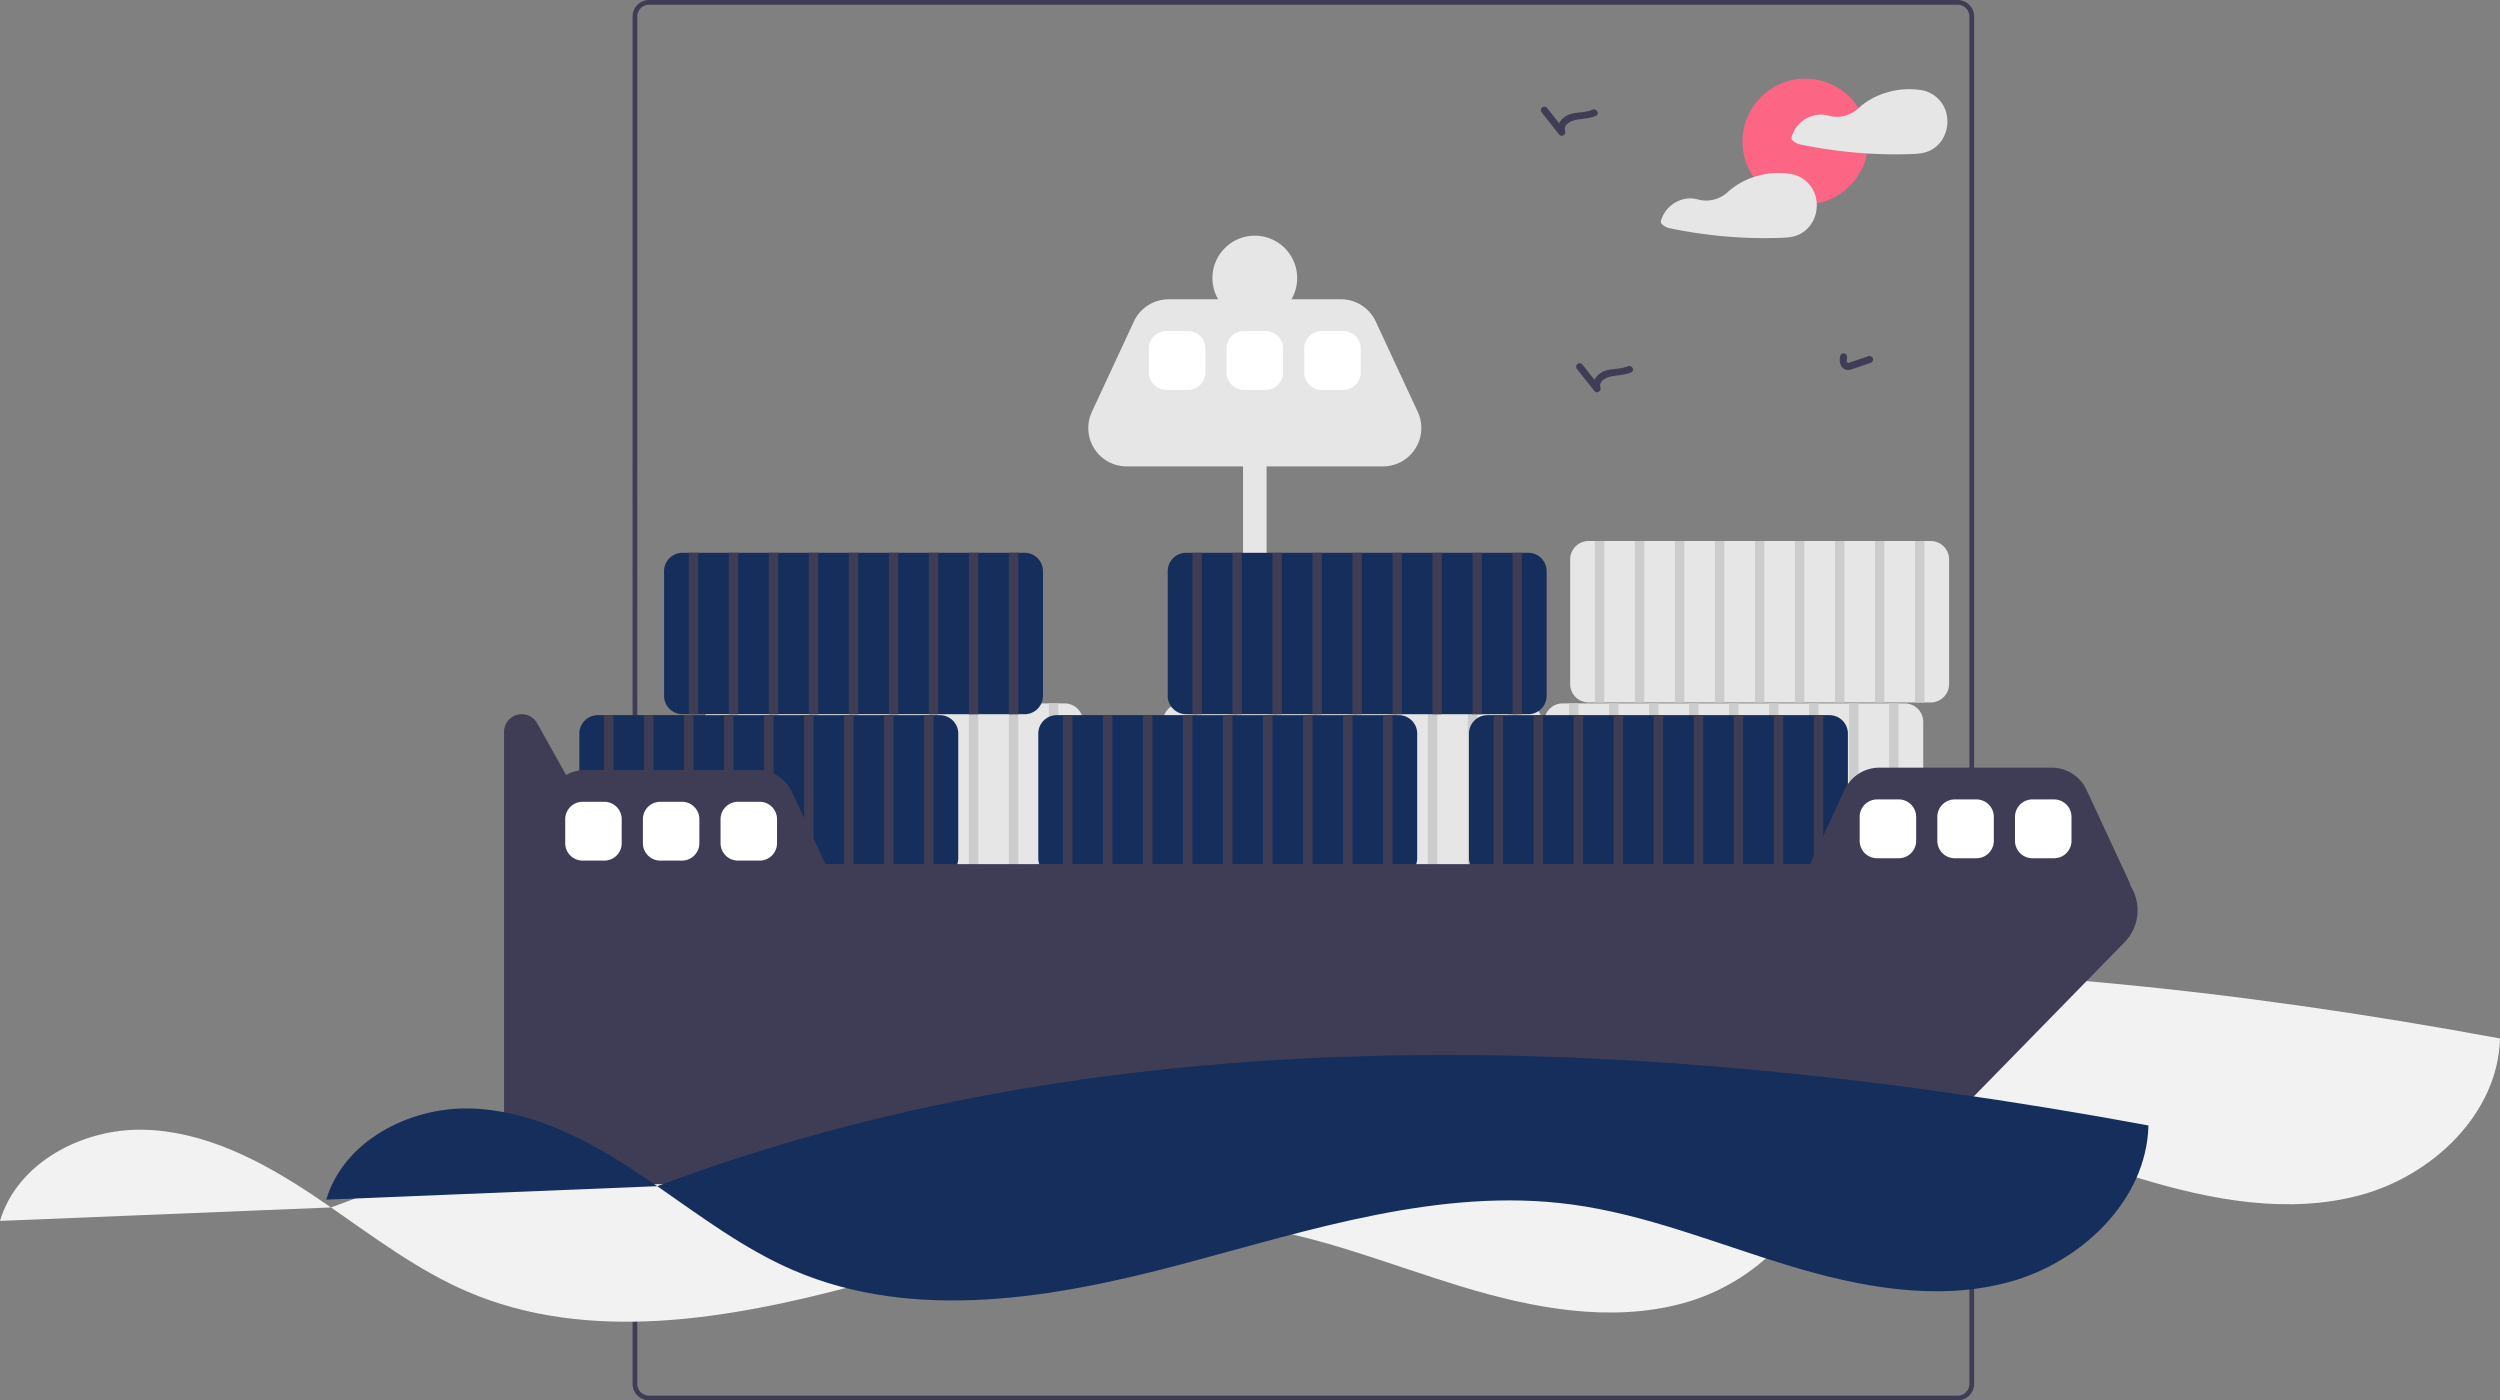 <svg xmlns="http://www.w3.org/2000/svg" xmlns:xlink="http://www.w3.org/1999/xlink" data-name="Layer 1" width="1062.23" height="595" viewBox="0 0 1062.23 595"><rect x="0" y="0" width="1062.23" height="595" fill="#808080" stroke="none"/><path d="M702.771,153.766q-.84-.51-1.68-.99H642.652c-.42.66-.82,1.33-1.21,2h63.01C703.892,154.436,703.332,154.106,702.771,153.766Zm-386.5,197.47v14.9c.25.02.51.02.76.03l-.5,28.64-.26-.14v2.82l.21.11-.21,12.01v41.4h2v-106.52Q317.432,347.726,316.271,351.236Zm386.5-197.47q-.84-.51-1.68-.99H642.652c-.42.66-.82,1.33-1.21,2h63.01C703.892,154.436,703.332,154.106,702.771,153.766Zm176.5-.99h-556a7.008,7.008,0,0,0-7,7v581a7.015,7.015,0,0,0,7,7h556a7.008,7.008,0,0,0,7-7v-581A7.008,7.008,0,0,0,879.271,152.776Zm5,588a5.002,5.002,0,0,1-5,5h-556a5.002,5.002,0,0,1-5-5v-581a5.008,5.008,0,0,1,5-5h556a5.008,5.008,0,0,1,5,5Z" transform="translate(-47.491 -152.776)" fill="#3f3d56"></path><path d="M396.54,586.789c-25.906-.62-53.677,13.895-61.049,38.738l140.624-5.725q-3.989-2.757-8.014-5.446C446.525,600.006,422.446,587.41,396.54,586.789Z" transform="translate(-47.491 -152.776)" fill="#f2f2f2"></path><path d="M476.116,619.802c18.7,12.926,36.95,26.722,57.787,35.695,51.594,22.22,110.988,11.857,165.275-2.585,54.287-14.442,109.703-32.792,165.383-25.348,31.573,4.221,61.382,16.574,91.858,25.841s63.267,15.473,94.016,7.153c30.748-8.321,58.483-34.706,59.287-66.55C877.589,551.089,662.376,549.815,476.116,619.802Z" transform="translate(-47.491 -152.776)" fill="#f2f2f2"></path><path d="M108.54,632.789c-25.906-.62-53.677,13.895-61.049,38.738l140.624-5.725q-3.989-2.757-8.014-5.446C158.525,646.006,134.446,633.41,108.54,632.789Z" transform="translate(-47.491 -152.776)" fill="#f2f2f2"></path><path d="M188.116,665.802c18.7,12.926,36.95,26.722,57.787,35.695,51.594,22.22,110.988,11.857,165.275-2.585,54.287-14.442,109.703-32.792,165.383-25.348,31.573,4.221,61.382,16.574,91.858,25.841s63.267,15.473,94.016,7.153c30.748-8.321,58.483-34.706,59.287-66.55C589.589,597.089,374.376,595.815,188.116,665.802Z" transform="translate(-47.491 -152.776)" fill="#f2f2f2"></path><path d="M499.828,451.644h-145.36a7.825,7.825,0,0,0-7.82,7.82v52.96a7.825,7.825,0,0,0,7.82,7.82h145.36a7.825,7.825,0,0,0,7.82-7.82v-52.96A7.825,7.825,0,0,0,499.828,451.644Z" transform="translate(-47.491 -152.776)" fill="#e6e6e6"></path><rect x="309.657" y="298.868" width="4" height="68.6" fill="#ccc"></rect><rect x="326.657" y="298.868" width="4" height="68.6" fill="#ccc"></rect><rect x="343.657" y="298.868" width="4" height="68.6" fill="#ccc"></rect><rect x="360.657" y="298.868" width="4" height="68.6" fill="#ccc"></rect><rect x="377.657" y="298.868" width="4" height="68.6" fill="#ccc"></rect><rect x="394.657" y="298.868" width="4" height="68.6" fill="#ccc"></rect><rect x="411.657" y="298.868" width="4" height="68.6" fill="#ccc"></rect><rect x="428.657" y="298.868" width="4" height="68.6" fill="#ccc"></rect><rect x="445.657" y="298.868" width="4" height="68.6" fill="#ccc"></rect><path d="M649.877,327.771l-17.846-38.396a16.302,16.302,0,0,0-14.783-9.431h-21.028a18,18,0,1,0-31.145,0H544.048a16.302,16.302,0,0,0-14.783,9.431L511.418,327.771a16.302,16.302,0,0,0,14.783,23.173h49.446v186h10v-186h49.446A16.302,16.302,0,0,0,649.877,327.771Z" transform="translate(-47.491 -152.776)" fill="#e6e6e6"></path><path d="M856.828,451.644h-145.36a7.825,7.825,0,0,0-7.82,7.82v52.96a7.825,7.825,0,0,0,7.82,7.82h145.36a7.825,7.825,0,0,0,7.82-7.82v-52.96A7.825,7.825,0,0,0,856.828,451.644Z" transform="translate(-47.491 -152.776)" fill="#e6e6e6"></path><rect x="666.657" y="298.868" width="4" height="68.6" fill="#ccc"></rect><rect x="683.657" y="298.868" width="4" height="68.6" fill="#ccc"></rect><rect x="700.657" y="298.868" width="4" height="68.6" fill="#ccc"></rect><rect x="717.657" y="298.868" width="4" height="68.6" fill="#ccc"></rect><rect x="734.657" y="298.868" width="4" height="68.6" fill="#ccc"></rect><rect x="751.657" y="298.868" width="4" height="68.6" fill="#ccc"></rect><rect x="768.657" y="298.868" width="4" height="68.6" fill="#ccc"></rect><rect x="785.657" y="298.868" width="4" height="68.6" fill="#ccc"></rect><rect x="802.657" y="298.868" width="4" height="68.6" fill="#ccc"></rect><path d="M694.828,451.644h-145.36a7.825,7.825,0,0,0-7.82,7.82v52.96a7.825,7.825,0,0,0,7.82,7.82h145.36a7.825,7.825,0,0,0,7.82-7.82v-52.96A7.825,7.825,0,0,0,694.828,451.644Z" transform="translate(-47.491 -152.776)" fill="#e6e6e6"></path><rect x="504.657" y="298.868" width="4" height="68.6" fill="#ccc"></rect><rect x="521.657" y="298.868" width="4" height="68.6" fill="#ccc"></rect><rect x="538.657" y="298.868" width="4" height="68.6" fill="#ccc"></rect><rect x="555.657" y="298.868" width="4" height="68.6" fill="#ccc"></rect><rect x="572.657" y="298.868" width="4" height="68.6" fill="#ccc"></rect><rect x="589.657" y="298.868" width="4" height="68.6" fill="#ccc"></rect><rect x="606.657" y="298.868" width="4" height="68.6" fill="#ccc"></rect><rect x="623.657" y="298.868" width="4" height="68.6" fill="#ccc"></rect><rect x="640.657" y="298.868" width="4" height="68.6" fill="#ccc"></rect><path d="M867.828,382.644h-145.36a7.825,7.825,0,0,0-7.82,7.82v52.96a7.825,7.825,0,0,0,7.82,7.82h145.36a7.825,7.825,0,0,0,7.82-7.82v-52.96A7.825,7.825,0,0,0,867.828,382.644Z" transform="translate(-47.491 -152.776)" fill="#e6e6e6"></path><rect x="677.657" y="229.868" width="4" height="68.6" fill="#ccc"></rect><rect x="694.657" y="229.868" width="4" height="68.6" fill="#ccc"></rect><rect x="711.657" y="229.868" width="4" height="68.6" fill="#ccc"></rect><rect x="728.657" y="229.868" width="4" height="68.6" fill="#ccc"></rect><rect x="745.657" y="229.868" width="4" height="68.6" fill="#ccc"></rect><rect x="762.657" y="229.868" width="4" height="68.6" fill="#ccc"></rect><rect x="779.657" y="229.868" width="4" height="68.6" fill="#ccc"></rect><rect x="796.657" y="229.868" width="4" height="68.6" fill="#ccc"></rect><rect x="813.657" y="229.868" width="4" height="68.6" fill="#ccc"></rect><path d="M824.828,456.644h-145.36a7.825,7.825,0,0,0-7.82,7.82v52.96a7.825,7.825,0,0,0,7.82,7.82h145.36a7.825,7.825,0,0,0,7.82-7.82v-52.96A7.825,7.825,0,0,0,824.828,456.644Z" transform="translate(-47.491 -152.776)" fill="#162e5c"></path><rect x="634.657" y="303.868" width="4" height="68.6" fill="#3f3d56"></rect><rect x="651.657" y="303.868" width="4" height="68.6" fill="#3f3d56"></rect><rect x="668.657" y="303.868" width="4" height="68.6" fill="#3f3d56"></rect><rect x="685.657" y="303.868" width="4" height="68.6" fill="#3f3d56"></rect><rect x="702.657" y="303.868" width="4" height="68.6" fill="#3f3d56"></rect><rect x="719.657" y="303.868" width="4" height="68.6" fill="#3f3d56"></rect><rect x="736.657" y="303.868" width="4" height="68.6" fill="#3f3d56"></rect><rect x="753.657" y="303.868" width="4" height="68.6" fill="#3f3d56"></rect><rect x="770.657" y="303.868" width="4" height="68.6" fill="#3f3d56"></rect><path d="M641.828,456.644h-145.36a7.825,7.825,0,0,0-7.82,7.82v52.96a7.825,7.825,0,0,0,7.82,7.82h145.36a7.825,7.825,0,0,0,7.82-7.82v-52.96A7.825,7.825,0,0,0,641.828,456.644Z" transform="translate(-47.491 -152.776)" fill="#162e5c"></path><rect x="451.657" y="303.868" width="4" height="68.6" fill="#3f3d56"></rect><rect x="468.657" y="303.868" width="4" height="68.6" fill="#3f3d56"></rect><rect x="485.657" y="303.868" width="4" height="68.6" fill="#3f3d56"></rect><rect x="502.657" y="303.868" width="4" height="68.6" fill="#3f3d56"></rect><rect x="519.657" y="303.868" width="4" height="68.6" fill="#3f3d56"></rect><rect x="536.657" y="303.868" width="4" height="68.6" fill="#3f3d56"></rect><rect x="553.657" y="303.868" width="4" height="68.6" fill="#3f3d56"></rect><rect x="570.657" y="303.868" width="4" height="68.6" fill="#3f3d56"></rect><rect x="587.657" y="303.868" width="4" height="68.6" fill="#3f3d56"></rect><path d="M696.828,387.644h-145.36a7.825,7.825,0,0,0-7.82,7.82v52.96a7.825,7.825,0,0,0,7.82,7.82h145.36a7.825,7.825,0,0,0,7.82-7.82v-52.96A7.825,7.825,0,0,0,696.828,387.644Z" transform="translate(-47.491 -152.776)" fill="#162e5c"></path><rect x="506.657" y="234.868" width="4" height="68.6" fill="#3f3d56"></rect><rect x="523.657" y="234.868" width="4" height="68.6" fill="#3f3d56"></rect><rect x="540.657" y="234.868" width="4" height="68.6" fill="#3f3d56"></rect><rect x="557.657" y="234.868" width="4" height="68.6" fill="#3f3d56"></rect><rect x="574.657" y="234.868" width="4" height="68.6" fill="#3f3d56"></rect><rect x="591.657" y="234.868" width="4" height="68.6" fill="#3f3d56"></rect><rect x="608.657" y="234.868" width="4" height="68.6" fill="#3f3d56"></rect><rect x="625.657" y="234.868" width="4" height="68.6" fill="#3f3d56"></rect><rect x="642.657" y="234.868" width="4" height="68.6" fill="#3f3d56"></rect><path d="M446.828,456.644h-145.36a7.825,7.825,0,0,0-7.82,7.82v52.96a7.825,7.825,0,0,0,7.82,7.82h145.36a7.825,7.825,0,0,0,7.82-7.82v-52.96A7.825,7.825,0,0,0,446.828,456.644Z" transform="translate(-47.491 -152.776)" fill="#162e5c"></path><rect x="256.657" y="303.868" width="4" height="68.6" fill="#3f3d56"></rect><rect x="273.657" y="303.868" width="4" height="68.6" fill="#3f3d56"></rect><rect x="290.657" y="303.868" width="4" height="68.6" fill="#3f3d56"></rect><rect x="307.657" y="303.868" width="4" height="68.6" fill="#3f3d56"></rect><rect x="324.657" y="303.868" width="4" height="68.6" fill="#3f3d56"></rect><rect x="341.657" y="303.868" width="4" height="68.6" fill="#3f3d56"></rect><rect x="358.657" y="303.868" width="4" height="68.6" fill="#3f3d56"></rect><rect x="375.657" y="303.868" width="4" height="68.6" fill="#3f3d56"></rect><rect x="392.657" y="303.868" width="4" height="68.6" fill="#3f3d56"></rect><path d="M482.828,387.644h-145.36a7.825,7.825,0,0,0-7.82,7.82v52.96a7.825,7.825,0,0,0,7.82,7.82h145.36a7.825,7.825,0,0,0,7.82-7.82v-52.96A7.825,7.825,0,0,0,482.828,387.644Z" transform="translate(-47.491 -152.776)" fill="#162e5c"></path><rect x="292.657" y="234.868" width="4" height="68.6" fill="#3f3d56"></rect><rect x="309.657" y="234.868" width="4" height="68.6" fill="#3f3d56"></rect><rect x="326.657" y="234.868" width="4" height="68.6" fill="#3f3d56"></rect><rect x="343.657" y="234.868" width="4" height="68.6" fill="#3f3d56"></rect><rect x="360.657" y="234.868" width="4" height="68.6" fill="#3f3d56"></rect><rect x="377.657" y="234.868" width="4" height="68.6" fill="#3f3d56"></rect><rect x="394.657" y="234.868" width="4" height="68.6" fill="#3f3d56"></rect><rect x="411.657" y="234.868" width="4" height="68.6" fill="#3f3d56"></rect><rect x="428.657" y="234.868" width="4" height="68.6" fill="#3f3d56"></rect><path d="M952.804,529.294a16.672,16.672,0,0,0-.927-2.523l-17.846-38.396a16.302,16.302,0,0,0-14.783-9.431H846.048a16.302,16.302,0,0,0-14.783,9.431l-14.673,31.569H398.239l-14.208-30.569a16.302,16.302,0,0,0-14.783-9.431H296.048a16.276,16.276,0,0,0-8.015,2.115l-12.308-21.978a7.518,7.518,0,0,0-14.077,3.673V636.361a19.583,19.583,0,0,0,19.583,19.583H841.408a19.583,19.583,0,0,0,14.001-5.891l94.699-96.835A19.41,19.41,0,0,0,952.804,529.294Z" transform="translate(-47.491 -152.776)" fill="#3f3d56"></path><path d="M854.247,517.444h-9.197a7.41,7.41,0,0,1-7.401-7.401V499.845a7.41,7.41,0,0,1,7.401-7.401h9.197a7.41,7.41,0,0,1,7.401,7.401v10.197A7.41,7.41,0,0,1,854.247,517.444Z" transform="translate(-47.491 -152.776)" fill="#fff"></path><path d="M887.247,517.444h-9.197a7.41,7.41,0,0,1-7.401-7.401V499.845a7.41,7.41,0,0,1,7.401-7.401h9.197a7.41,7.41,0,0,1,7.401,7.401v10.197A7.41,7.41,0,0,1,887.247,517.444Z" transform="translate(-47.491 -152.776)" fill="#fff"></path><path d="M920.247,517.444h-9.197a7.41,7.41,0,0,1-7.401-7.401V499.845a7.41,7.41,0,0,1,7.401-7.401h9.197a7.41,7.41,0,0,1,7.401,7.401v10.197A7.41,7.41,0,0,1,920.247,517.444Z" transform="translate(-47.491 -152.776)" fill="#fff"></path><path d="M552.247,318.444h-9.197a7.41,7.41,0,0,1-7.401-7.401V300.845a7.41,7.41,0,0,1,7.401-7.401h9.197a7.41,7.41,0,0,1,7.401,7.401v10.197A7.41,7.41,0,0,1,552.247,318.444Z" transform="translate(-47.491 -152.776)" fill="#fff"></path><path d="M585.247,318.444h-9.197a7.41,7.41,0,0,1-7.401-7.401V300.845a7.41,7.41,0,0,1,7.401-7.401h9.197a7.41,7.41,0,0,1,7.401,7.401v10.197A7.41,7.41,0,0,1,585.247,318.444Z" transform="translate(-47.491 -152.776)" fill="#fff"></path><path d="M618.247,318.444h-9.197a7.41,7.41,0,0,1-7.401-7.401V300.845a7.41,7.41,0,0,1,7.401-7.401h9.197a7.41,7.41,0,0,1,7.401,7.401v10.197A7.41,7.41,0,0,1,618.247,318.444Z" transform="translate(-47.491 -152.776)" fill="#fff"></path><path d="M304.247,518.444h-9.197a7.41,7.41,0,0,1-7.401-7.401V500.845a7.41,7.41,0,0,1,7.401-7.401h9.197a7.41,7.41,0,0,1,7.401,7.401v10.197A7.41,7.41,0,0,1,304.247,518.444Z" transform="translate(-47.491 -152.776)" fill="#fff"></path><path d="M337.247,518.444h-9.197a7.41,7.41,0,0,1-7.401-7.401V500.845a7.41,7.41,0,0,1,7.401-7.401h9.197a7.41,7.41,0,0,1,7.401,7.401v10.197A7.41,7.41,0,0,1,337.247,518.444Z" transform="translate(-47.491 -152.776)" fill="#fff"></path><path d="M370.247,518.444h-9.197a7.41,7.41,0,0,1-7.401-7.401V500.845a7.41,7.41,0,0,1,7.401-7.401h9.197a7.41,7.41,0,0,1,7.401,7.401v10.197A7.41,7.41,0,0,1,370.247,518.444Z" transform="translate(-47.491 -152.776)" fill="#fff"></path><path d="M247.171,623.759c-25.906-.62-53.677,13.895-61.049,38.738l140.624-5.725q-3.989-2.757-8.014-5.446C297.156,636.975,273.076,624.379,247.171,623.759Z" transform="translate(-47.491 -152.776)" fill="#162e5c"></path><path d="M326.746,656.772c18.7,12.926,36.95,26.722,57.787,35.695C436.127,714.687,495.521,704.324,549.808,689.882s109.703-32.792,165.383-25.348c31.573,4.221,61.382,16.574,91.858,25.841s63.267,15.473,94.016,7.153c30.748-8.321,58.483-34.706,59.287-66.55C728.219,588.059,513.007,586.784,326.746,656.772Z" transform="translate(-47.491 -152.776)" fill="#162e5c"></path><circle cx="767.076" cy="60.127" r="26.701" fill="#fd6584"></circle><path d="M874.326,200.259a13.235,13.235,0,0,0-11.17-9.29,1.081,1.081,0,0,0-.18,0,1.418,1.418,0,0,0-.22-.05c-8.94-1.16-18.88,1.66-25.57,7.8l-.073.067a13.543,13.543,0,0,1-12.826,3.106,11.891,11.891,0,0,0-3.761-.414,13.184,13.184,0,0,0-11.8,9.51,1.526,1.526,0,0,0,.69,1.69,6.673,6.673,0,0,0,2.79,1.42c2.21.47,4.44.9,6.67,1.29q6.54,1.14,13.15,1.85,4.365.465,8.75.74c6.04.38,12.11.47,18.16.28,3-.1,5.88-.2,8.62-1.52a12.798,12.798,0,0,0,4.95-4.31A14.548,14.548,0,0,0,874.326,200.259Z" transform="translate(-47.491 -152.776)" fill="#e6e6e6"></path><path d="M819.396,239.159a13.652,13.652,0,0,0-.56-3.3,13.26,13.26,0,0,0-11.18-9.29.965.965,0,0,0-.17,0,1.887,1.887,0,0,0-.23-.05,33.194,33.194,0,0,0-14.69,1.51,30.318,30.318,0,0,0-10.947,6.351,13.536,13.536,0,0,1-12.827,3.113,11.926,11.926,0,0,0-3.767-.414,13.183,13.183,0,0,0-11.8,9.51,1.555,1.555,0,0,0,.69,1.69,6.733,6.733,0,0,0,2.79,1.42c2.22.47,4.44.9,6.68,1.29q6.54,1.14,13.14,1.85a195.166,195.166,0,0,0,26.92,1.02c2.99-.1,5.88-.2,8.62-1.52a12.77,12.77,0,0,0,4.94-4.31A14.264,14.264,0,0,0,819.396,239.159Z" transform="translate(-47.491 -152.776)" fill="#e6e6e6"></path><path d="M829.308,304.405a5.61,5.61,0,0,0,.625,4.084,3.408,3.408,0,0,0,3.962,1.311c2.797-.868,5.556-1.885,8.33-2.828a1.535,1.535,0,0,0,1.048-1.845,1.515,1.515,0,0,0-1.845-1.048l-6.93,2.355c-.523.178-1.044.38-1.576.525-.056.015-.259.06-.248.059.026-.002.184.015.008.002q-.15-.045.002.02l-.133-.075c.121.101-.015-.013-.056-.056-.037-.037-.145-.186-.061-.064a1.855,1.855,0,0,1-.157-.276c.073.162-.064-.239-.074-.294a6.424,6.424,0,0,1,.106-1.871,1.507,1.507,0,0,0-1.5-1.5,1.539,1.539,0,0,0-1.5,1.5Z" transform="translate(-47.491 -152.776)" fill="#3f3d56"></path><path d="M717.627,309.672l7.393,9.322c.941,1.186,2.958-.098,2.507-1.459-.922-2.784,2.259-4.336,4.455-4.794,2.913-.608,5.837-.51,8.601-1.762,1.756-.795.233-3.382-1.514-2.59-3.234,1.465-7.004.793-10.278,2.218-2.927,1.273-5.241,4.449-4.156,7.726L727.141,316.873l-7.393-9.322a1.51,1.51,0,0,0-2.121,0,1.535,1.535,0,0,0,0,2.121Z" transform="translate(-47.491 -152.776)" fill="#3f3d56"></path><path d="M702.627,200.672l7.393,9.322c.941,1.186,2.958-.098,2.507-1.459-.922-2.784,2.259-4.336,4.455-4.794,2.913-.608,5.837-.51,8.601-1.762,1.756-.795.233-3.382-1.514-2.59-3.234,1.465-7.004.793-10.278,2.218-2.927,1.273-5.241,4.449-4.156,7.726L712.141,207.873l-7.393-9.322a1.51,1.51,0,0,0-2.121,0,1.535,1.535,0,0,0,0,2.121Z" transform="translate(-47.491 -152.776)" fill="#3f3d56"></path></svg>